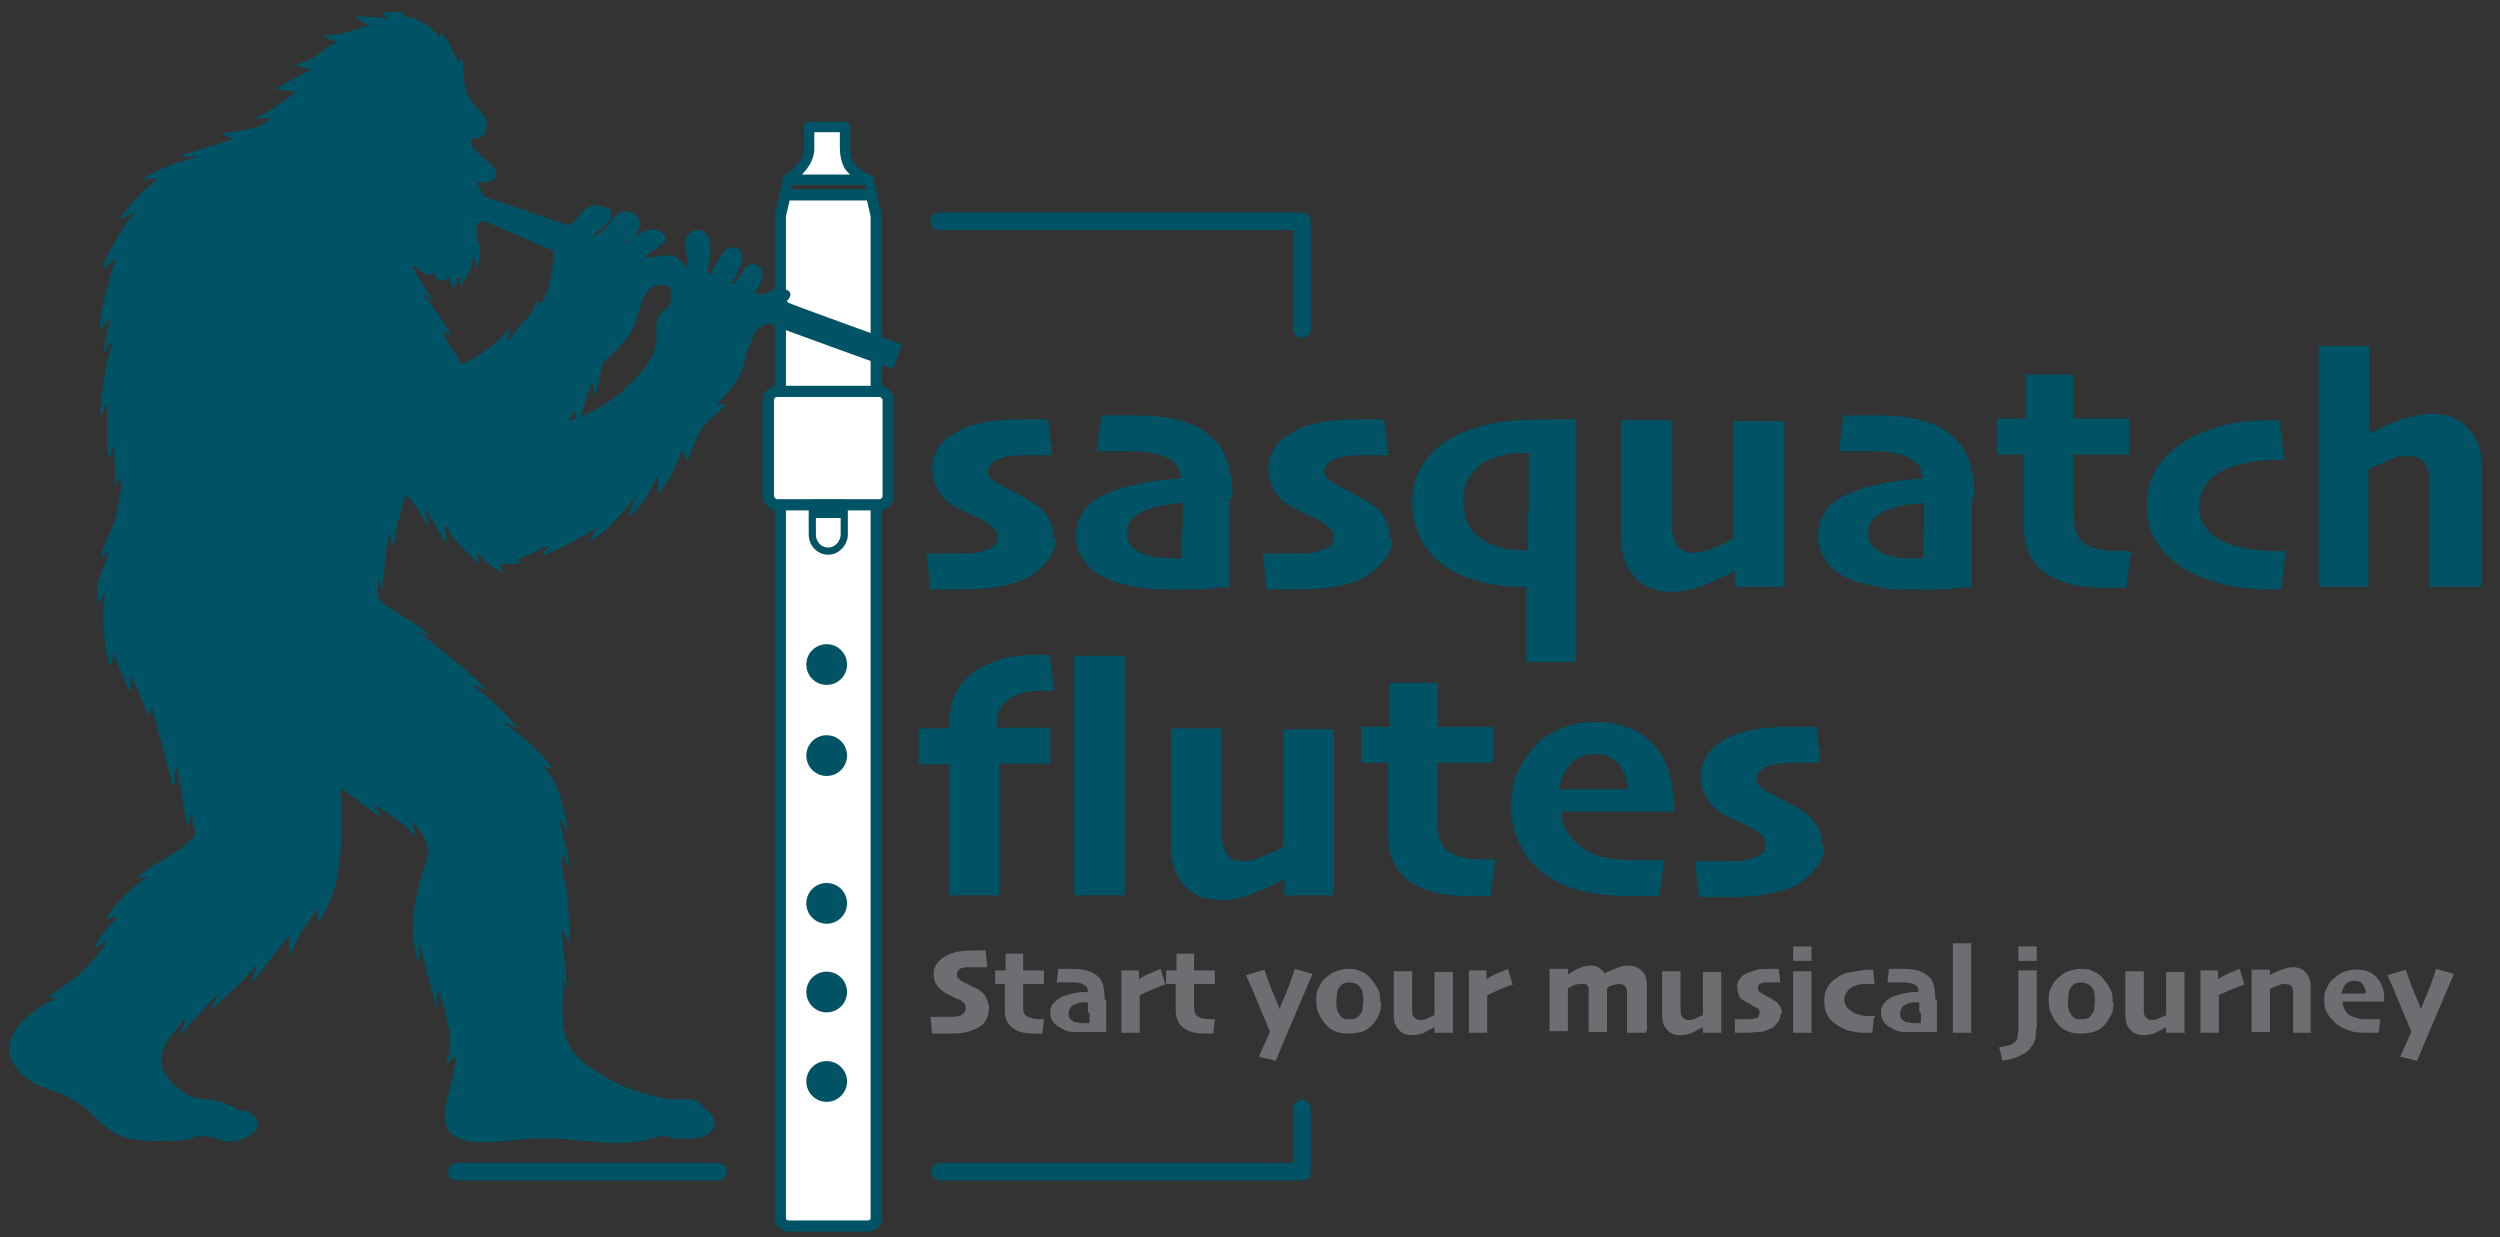 <?xml version="1.0" encoding="UTF-8"?>
<svg xmlns="http://www.w3.org/2000/svg" id="Layer_1" version="1.1" viewBox="0 0 313 154.9">
  <rect x="0" y="0" width="313" height="154.9" fill="#333333" stroke="none"/>
  <defs>
    <style>
      .st0 {
        stroke-width: 2.2px;
      }

      .st0, .st1, .st2, .st3, .st4, .st5, .st6 {
        stroke: #005365;
      }

      .st0, .st2 {
        fill: none;
      }

      .st0, .st3, .st4, .st5, .st6 {
        stroke-linecap: round;
        stroke-linejoin: round;
      }

      .st7 {
        fill: #6d6e71;
      }

      .st1, .st2 {
        stroke-miterlimit: 10;
      }

      .st1, .st3, .st4, .st5 {
        fill: #fff;
      }

      .st1, .st4 {
        stroke-width: 1.4px;
      }

      .st2 {
        stroke-width: 1.2px;
      }

      .st3 {
        stroke-width: .9px;
      }

      .st5 {
        stroke-width: 1.3px;
      }

      .st8, .st6 {
        fill: #005365;
      }

      .st6 {
        stroke-width: .5px;
      }
    </style>
  </defs>
  <g>
    <path class="st1" d="M98.8,153.5c-.6,0-1.1-.4-1.1-1V27l.6-2.6h10.8l.6,2.6v125.6c0,.5-.5.9-1.1.9h-9.8Z"></path>
    <path class="st5" d="M108.7,22.5h-10.1s.7-.3,1.6-1.4c1.2-1.3,1.1-2.5,1.1-2.5v-2.7h4.5v2.7s0,1.6.7,2.4,2.1,1.5,2.1,1.5h.1Z"></path>
    <path class="st3" d="M103.7,61.4h0c1.1,0,2,.9,2,2.1v3.4c0,1.1-.9,2.1-2,2.1h0c-1.1,0-2-.9-2-2.1v-3.4c0-1.1.9-2.1,2-2.1Z"></path>
    <rect class="st4" x="96.2" y="49" width="15" height="14.2" rx="1.1" ry="1.1"></rect>
    <rect class="st6" x="101.7" y="62.8" width="4" height="1.8"></rect>
    <circle class="st6" cx="103.5" cy="83.2" r="2.3"></circle>
    <circle class="st6" cx="103.5" cy="94.6" r="2.3"></circle>
    <circle class="st6" cx="103.5" cy="113.1" r="2.3"></circle>
    <circle class="st6" cx="103.5" cy="124.2" r="2.3"></circle>
    <circle class="st6" cx="103.5" cy="135.4" r="2.3"></circle>
  </g>
  <g>
    <path class="st8" d="M132.2,67.2c0,1.1-.3,2.1-1,2.9-.6.8-1.4,1.5-2.3,2.1-1,.5-2.2,1-3.7,1.2-1.5.3-2.9.4-4.4.4h-4.3l-.5-4.5h5.4c.6,0,1.1-.1,1.6-.3.7-.2,1.2-.4,1.5-.7s.4-.7.4-1.1-.1-.7-.4-1-.7-.5-1.2-.9c-.4-.3-1.1-.6-1.8-.9-.7-.3-1.4-.7-2-1-1-.6-1.6-1.2-2.1-2.1-.4-.8-.7-1.7-.7-2.6s.3-2,.9-2.8,1.5-1.5,2.7-2.1c1-.5,2.1-.8,3.4-1s2.6-.3,3.7-.3h3.8l.5,4.5h-3.3c-.9,0-1.2,0-1.7.1-.5,0-1,.1-1.4.3-.5.1-.9.4-1.2.7-.2.3-.4.6-.4.9s.1.7.5,1,.7.6,1.2.8c.5.3,1.2.6,1.9,1s1.3.7,1.8,1c1,.6,1.7,1.2,2.1,2,.5.7.7,1.6.7,2.6h0l.3-.2Z"></path>
    <path class="st8" d="M154,62.6v10.9c-.2,0-1.1,0-2.6.2s-3.2.1-5,.1-2.5,0-4-.3-2.7-.5-3.7-1c-1.2-.5-2.3-1.2-2.9-2.2-.7-.9-1.1-2-1.1-3.2s.4-2.4,1.2-3.4c.7-1,2-1.7,3.6-2.3,1.1-.4,2.4-.7,4-1s3-.4,4.3-.5c0-.7-.2-1.3-.6-1.8-.4-.4-1-.8-1.8-1.1-.5-.1-1.2-.3-1.8-.4s-1.5-.1-2.3-.1h-4l.6-4.5h3.9c2.3,0,4.3.2,5.8.6s2.9,1,3.9,2c1,.8,1.7,1.8,2.1,3,.4,1.2.7,2.8.7,4.7h-.2l-.1.3ZM148.1,66.4v-3.4c-.4,0-1.1,0-2.1.2-1,.1-1.9.4-2.7.7-.5.2-1,.6-1.5,1-.4.4-.7,1-.7,1.7s.2,1.4.6,1.8,1,.8,1.5,1c.4.1,1,.3,1.6.4.6,0,1.2.1,1.9.1s.4,0,.6,0h.7v-3.7h0l.1.2Z"></path>
    <path class="st8" d="M174.3,67.2c0,1.1-.3,2.1-1,2.9-.6.8-1.4,1.5-2.3,2.1-1,.5-2.2,1-3.7,1.2-1.5.3-2.9.4-4.4.4h-4.3l-.5-4.5h5.4c.6,0,1.1-.1,1.6-.3.7-.2,1.2-.4,1.5-.7s.4-.7.4-1.1-.1-.7-.4-1c-.3-.3-.7-.5-1.2-.9-.4-.3-1.1-.6-1.8-.9s-1.4-.7-2-1c-1-.6-1.6-1.2-2.1-2.1-.4-.8-.7-1.7-.7-2.6s.3-2,.9-2.8,1.5-1.5,2.7-2.1c1-.5,2.1-.8,3.4-1,1.3-.2,2.6-.3,3.7-.3h3.8l.5,4.5h-3.3c-.9,0-1.2,0-1.7.1-.5,0-1,.1-1.4.3-.5.1-.9.4-1.2.7-.2.3-.4.6-.4.9s.1.7.5,1,.7.6,1.2.8c.5.3,1.2.6,1.9,1s1.3.7,1.8,1c1,.6,1.7,1.2,2.1,2,.5.7.7,1.6.7,2.6h0l.3-.2Z"></path>
    <path class="st8" d="M197.4,82.9h-6.3v-9.4c-1.6,0-3.2-.1-4.6-.4s-2.7-.7-3.9-1.2c-1.9-1-3.3-2.1-4.3-3.7s-1.5-3.3-1.5-5.4.5-3.4,1.5-4.9,2.4-2.6,4.3-3.5c1.5-.7,3.2-1.2,4.9-1.5s3.9-.4,6.4-.4,1,0,1.7,0h1.7v30.3h0l.1.1ZM191.4,64v-7.3c-1,0-2,0-2.8.2-.8.1-1.7.4-2.6.9-.9.4-1.5,1.1-2.1,2s-.7,1.8-.7,2.9.2,2.2.7,3.1,1.2,1.5,2.3,2.1c.7.4,1.4.6,2.1.8.8.1,1.7.2,2.6.2h.4v-4.8h0l.1-.1Z"></path>
    <path class="st8" d="M223.4,73.5h-6.2v-2h0c-1,.5-2.2,1.1-3.7,1.7s-2.9.9-4.2.9c-2,0-3.5-.6-4.6-1.8s-1.7-2.8-1.7-4.8v-14.9h6.3v12.8c0,1.2.2,2.1.6,2.8s1,1,2,1,1.8-.2,2.9-.7c1-.4,1.8-.8,2.3-1.2v-14.6h6.3v20.9h-.1l.1-.1Z"></path>
    <path class="st8" d="M246.9,62.6v10.9c-.2,0-1.1,0-2.6.2s-3.2.1-5,.1-2.5,0-4-.3-2.7-.5-3.7-1c-1.2-.5-2.3-1.2-2.9-2.2-.7-.9-1.1-2-1.1-3.2s.4-2.4,1.2-3.4c.7-1,2-1.7,3.6-2.3,1.1-.4,2.4-.7,4-1s3-.4,4.3-.5c0-.7-.2-1.3-.6-1.8-.4-.4-1-.8-1.8-1.1-.5-.1-1.2-.3-1.8-.4s-1.5-.1-2.3-.1h-4l.6-4.5h3.9c2.3,0,4.3.2,5.8.6,1.5.4,2.9,1,3.9,2,1,.8,1.7,1.8,2.1,3s.7,2.8.7,4.7h-.2l-.1.3ZM240.9,66.4v-3.4c-.4,0-1.1,0-2.1.2-1,.1-1.9.4-2.7.7-.5.2-1,.6-1.5,1-.4.4-.7,1-.7,1.7s.2,1.4.6,1.8,1,.8,1.5,1c.4.1,1,.3,1.6.4s1.2.1,1.9.1.4,0,.6,0h.7v-3.7h0l.1.2Z"></path>
    <path class="st8" d="M266.8,69.1l-.6,4.5h-2.7c-3.3,0-5.8-.7-7.5-1.9-1.7-1.2-2.6-3.2-2.6-5.6v-9.2h-3.4v-4.5h3.6v-5.5h6v5.5h7v4.5h-7v7.7c0,1.5.4,2.6,1.2,3.3s2.3,1.1,4.6,1.1h1.2l.2.1Z"></path>
    <path class="st8" d="M286.2,68.8l-.6,5h-1.2c-2.3,0-4.4-.2-6.2-.7s-3.3-1-4.6-1.8c-1.5-.9-2.7-2.1-3.6-3.4-.9-1.4-1.2-3-1.2-4.7s.4-3.2,1.2-4.5,1.9-2.4,3.3-3.3,3-1.6,4.9-2.1,4-.7,6.2-.7h1l.6,5h-.8c-1,0-2,0-3,.2-1,.1-2,.4-2.9.7-1.2.4-2.2,1-2.9,1.9-.7.9-1.1,1.8-1.1,2.9s.4,2.2,1,3,1.6,1.4,2.8,1.8c.8.3,1.8.6,2.9.7s2.1.2,2.9.2h1.2l.1-.2Z"></path>
    <path class="st8" d="M310.5,73.5h-6.3v-12.8c0-1.3-.2-2.3-.7-2.8s-1.1-.8-2.1-.8-1.5.1-2.3.5-1.8.7-2.6,1.2v14.7h-6.2v-30.2h6.3v11h0c1.2-.7,2.6-1.2,4.1-1.8,1.5-.4,2.7-.7,3.8-.7,1.9,0,3.4.6,4.5,1.8s1.7,2.7,1.7,4.7v15h0l-.2.2Z"></path>
    <path class="st8" d="M131.8,86.5h-1.1c-1,0-1.8,0-2.4.2-.7.1-1.2.4-1.8.7-.5.3-.9.7-1.2,1.2s-.5,1.2-.5,1.8v.7h6.7v4.5h-6.4v16.5h-6.3v-16.4h-3.8v-4.5h3.9v-.8c0-1.2.2-2.3.6-3.3s1.1-1.9,2.1-2.7c.8-.7,1.8-1.2,3.2-1.7,1.2-.4,2.9-.7,4.8-.7h1.8l.6,4.5h-.2Z"></path>
    <path class="st8" d="M140.8,112.1h-6.3v-30h6.3v30.1h0v-.1Z"></path>
    <path class="st8" d="M167,112.1h-6.2v-2h0c-1,.5-2.2,1.1-3.7,1.7s-2.9.9-4.2.9c-2,0-3.5-.6-4.6-1.8-1.1-1.2-1.7-2.8-1.7-4.8v-14.9h6.3v12.8c0,1.2.2,2.1.6,2.8s1,1,2,1,1.8-.2,2.9-.7c1-.4,1.8-.8,2.3-1.2v-14.6h6.3v20.9h-.1l.1-.1Z"></path>
    <path class="st8" d="M187.2,107.7l-.6,4.5h-2.7c-3.3,0-5.8-.7-7.5-1.9-1.7-1.2-2.6-3.2-2.6-5.6v-9.2h-3.4v-4.5h3.6v-5.5h6v5.5h7v4.5h-7v7.7c0,1.5.4,2.6,1.2,3.3.8.7,2.3,1.1,4.6,1.1h1.2l.2.1Z"></path>
    <path class="st8" d="M209.7,101.6h-14.2c0,1,.3,2.1.9,2.9s1.5,1.6,2.6,2.2c.8.4,1.7.7,2.6.8s1.9.2,3.1.2h3.7l-.7,4.5h-3.8c-2.3,0-4.5-.3-6.4-.8-1.8-.5-3.4-1.3-4.7-2.4-1.1-.9-2-2.1-2.6-3.4s-1-2.8-1-4.4.2-3,.7-4.3c.5-1.2,1.3-2.4,2.4-3.6.9-1,2.1-1.7,3.4-2.2s2.7-.7,4.1-.7,2.8.2,4,.7c1.2.4,2.1,1,3,1.9,1,1,1.7,2.2,2.1,3.6s.7,3,.7,4.9h.1v.1ZM203.8,98.8c-.1-1.3-.5-2.4-1.2-3.2s-1.7-1.2-2.9-1.2-2.2.4-3,1.2-1.3,1.8-1.5,3.2h8.7-.1Z"></path>
    <path class="st8" d="M228.4,105.7c0,1.1-.3,2.1-1,2.9-.6.8-1.4,1.5-2.3,2.1-1,.5-2.2,1-3.7,1.2-1.5.3-2.9.4-4.4.4h-4.3l-.5-4.5h5.4c.6,0,1.1-.1,1.6-.3.7-.2,1.2-.4,1.5-.7s.4-.7.4-1.1-.1-.7-.4-1c-.3-.3-.7-.5-1.2-.9-.4-.3-1.1-.6-1.8-.9s-1.4-.7-2-1c-1-.6-1.6-1.2-2.1-2.1-.4-.8-.7-1.7-.7-2.6s.3-2,.9-2.8c.6-.8,1.5-1.5,2.7-2.1,1-.5,2.1-.8,3.4-1s2.6-.3,3.7-.3h3.8l.5,4.5h-3.3c-.9,0-1.2,0-1.7.1-.5,0-1,.1-1.4.3-.5.1-.9.4-1.2.7s-.4.6-.4.9.1.7.5,1c.3.3.7.6,1.2.8.5.3,1.2.6,1.9,1s1.3.7,1.8,1c1,.6,1.7,1.2,2.1,2,.5.7.7,1.6.7,2.6h0l.3-.2Z"></path>
  </g>
  <g>
    <path class="st7" d="M123.8,126.3c0,.6-.1,1-.4,1.5s-.7.7-1.2,1c-.4.2-1,.4-1.6.5-.7.1-1.2.1-1.9.1h-2l-.2-2.1h2.6c.4,0,.7,0,.9-.1.3,0,.5-.2.7-.4s.2-.4.2-.6,0-.4-.2-.6-.4-.4-.7-.5c-.2,0-.5-.2-.9-.4s-.7-.3-.9-.5c-.5-.3-.8-.7-1-1s-.3-.8-.3-1.2,0-.7.2-1c.1-.3.4-.6.6-.8.4-.4,1-.7,1.6-.9s1.5-.3,2.4-.3h1.7l.2,2.1h-2.4c-.2,0-.5,0-.7.1-.2,0-.4.1-.5.3s-.2.3-.2.5,0,.4.2.5c.1.1.4.4.7.5.2.1.5.2.8.4s.6.3.9.4c.4.3.8.6,1,1s.4.8.4,1.3h.1l-.1.2Z"></path>
    <path class="st7" d="M130.7,127.7l-.2,1.7h-1c-1.2,0-2.1-.2-2.7-.7-.6-.4-1-1.2-1-2.1v-3.4h-1.2v-1.7h1.3v-2.1h2.2v2.1h2.6v1.7h-2.6v2.8c0,.6.1,1,.4,1.2s.9.4,1.7.4h.5v.1Z"></path>
    <path class="st7" d="M138.5,125.2v4h-4.2c-.5,0-1-.2-1.3-.4-.4-.2-.8-.4-1.1-.8s-.4-.7-.4-1.2.1-.9.4-1.2.7-.7,1.3-.9c.4-.1.9-.3,1.5-.4s1.1-.1,1.5-.1c0-.3,0-.5-.2-.7-.1-.1-.4-.3-.7-.4-.2,0-.4-.1-.7-.1h-2.3l.2-1.7h1.4c.8,0,1.5,0,2.1.2.6.1,1,.4,1.4.7.4.3.6.7.7,1.1s.2,1,.2,1.8h0l.2.1ZM136.2,126.7v-1.2h-.7c-.4,0-.7.1-1,.3-.2,0-.4.2-.5.4s-.2.4-.2.7,0,.5.2.7c.1.1.4.3.6.4.1,0,.4,0,.6.1h1.2v-1.3h-.1l-.1-.1Z"></path>
    <path class="st7" d="M146.1,123.2c-.4.1-.9.3-1.4.5s-1.2.5-2,.9v4.7h-2.3v-7.8h2.2v1.1h0c.4-.3,1-.6,1.5-.8s1-.4,1.2-.5l.6,2h0l.2-.1Z"></path>
    <path class="st7" d="M152.1,127.7l-.2,1.7h-1c-1.2,0-2.1-.2-2.7-.7-.6-.4-1-1.2-1-2.1v-3.4h-1.2v-1.7h1.3v-2.1h2.2v2.1h2.6v1.7h-2.6v2.8c0,.6.1,1,.4,1.2.3.3.9.4,1.7.4h.5v.1Z"></path>
    <path class="st7" d="M164.3,122c-1,2.3-1.9,4.5-2.9,6.8s-1.5,3.7-1.7,4l-2.1-.5,1.4-3.1c0-.1-.4-1-1-2.4-.6-1.5-1.2-3-2-4.7l2.3-.7c.4,1.2.8,2.3,1.2,3.2.4,1,.7,1.6.7,1.8h0c0-.2.3-.8.7-1.8.4-.9.8-2,1.2-3.3l2.1.6h.1v.1Z"></path>
    <path class="st7" d="M172.9,125.4c0,.6,0,1.2-.3,1.7-.2.5-.5,1-1,1.4-.4.4-.8.6-1.2.7s-1,.2-1.5.2-1,0-1.5-.2-.9-.4-1.2-.7c-.4-.4-.7-.8-1-1.4s-.4-1.1-.4-1.8,0-1.2.3-1.6c.2-.5.5-1,.9-1.3s.8-.7,1.3-.8c.5-.2,1-.3,1.5-.3s1.1,0,1.5.3c.4.1.9.4,1.2.8.4.4.7.9,1,1.4s.3,1.1.3,1.7h0l.1-.1ZM170.7,125.4c0-.4,0-.7-.1-1.1,0-.4-.3-.7-.5-.9s-.3-.2-.5-.3c-.2,0-.4-.1-.6-.1s-.4,0-.7.1c-.1,0-.4.2-.5.4-.2.2-.4.5-.4.8,0,.4-.1.7-.1,1s0,.7.1,1.1.3.6.5.9c.1.1.3.2.5.3h.6c.2,0,.4,0,.7-.1.2,0,.4-.2.5-.4.2-.2.4-.5.4-.8s.1-.7.1-1h0v.1Z"></path>
    <path class="st7" d="M181.8,129.3h-2.2v-.7h0c-.4.2-.8.4-1.3.7-.5.2-1,.3-1.5.3-.7,0-1.3-.2-1.7-.7-.4-.4-.6-1-.6-1.8v-5.5h2.3v4.7c0,.4,0,.8.2,1s.4.4.7.4.7,0,1-.2.7-.3.9-.4v-5.4h2.3v7.8h0l-.1-.2Z"></path>
    <path class="st7" d="M189.6,123.2c-.4.1-.9.3-1.4.5s-1.2.5-2,.9v4.7h-2.3v-7.8h2.2v1.1h0c.4-.3,1-.6,1.5-.8s1-.4,1.2-.5l.6,2h0l.2-.1Z"></path>
    <path class="st7" d="M206,129.3h-2.3v-4.8c0-.5,0-.8-.2-1s-.4-.3-.7-.3-.4,0-.7.1c-.3,0-.6.2-.9.4v5.5h-2.3v-5.3c0-.1,0-.3-.1-.4,0-.1-.1-.2-.3-.3h-.5c-.2,0-.5,0-.8.1s-.6.3-.9.4v5.4h-2.3v-7.8h2.3v.7h0c.3-.2.7-.4,1.2-.7.5-.2,1-.4,1.5-.4s.9,0,1.2.3c.3.2.6.4.7.7h0c.4-.3,1-.5,1.5-.7s1-.3,1.5-.3c.7,0,1.2.2,1.7.7.4.4.6,1,.6,1.7v5.6h0l-.2.4Z"></path>
    <path class="st7" d="M215.4,129.3h-2.2v-.7h0c-.4.2-.8.4-1.3.7-.5.2-1,.3-1.5.3-.7,0-1.3-.2-1.7-.7-.4-.4-.6-1-.6-1.8v-5.5h2.3v4.7c0,.4,0,.8.2,1s.4.4.7.4.7,0,1-.2.7-.3.9-.4v-5.4h2.3v7.8h0l-.1-.2Z"></path>
    <path class="st7" d="M222.9,127c0,.4-.1.8-.4,1.1s-.5.6-.9.7c-.4.2-.8.4-1.3.4s-1.1.1-1.6.1h-1.5v-1.7h1.9c.2,0,.4,0,.6-.1.3,0,.4-.1.5-.3,0-.1.1-.2.1-.4s0-.3-.1-.4c0,0-.2-.2-.4-.3-.1,0-.4-.2-.7-.4s-.5-.2-.7-.4c-.4-.2-.6-.4-.7-.7s-.2-.6-.2-1,0-.7.3-1c.2-.3.5-.6,1-.8.4-.1.8-.3,1.2-.4s1-.1,1.4-.1h1.3l.2,1.7h-1.8c-.1,0-.4,0-.5.1-.2,0-.3.1-.4.2,0,0-.1.2-.1.4s0,.3.1.4.3.2.4.3c.1,0,.4.2.7.4.3.1.5.2.7.4.4.2.6.4.8.7s.3.6.3,1h0l-.2.1Z"></path>
    <path class="st7" d="M226.8,120.3h-2.3v-1.8h2.3v1.8ZM226.8,129.3h-2.3v-7.7h2.3v7.8h0v-.1Z"></path>
    <path class="st7" d="M234.6,127.5l-.2,1.8h-.4c-.9,0-1.6,0-2.2-.2-.7-.1-1.2-.4-1.7-.7-.6-.4-1-.7-1.3-1.3-.3-.5-.4-1.1-.4-1.8s.1-1.2.4-1.7.7-.9,1.2-1.2c.5-.4,1.1-.6,1.8-.7s1.5-.3,2.3-.3h.4l.2,1.8h-1.4c-.4,0-.7.1-1,.2-.4.1-.8.4-1,.7s-.4.7-.4,1,.1.8.4,1.1.6.5,1,.7c.3.1.7.2,1.1.3h1.5-.1l-.2.3Z"></path>
    <path class="st7" d="M242.5,125.2v4h-4.2c-.5,0-1-.2-1.3-.4-.4-.2-.8-.4-1.1-.8s-.4-.7-.4-1.2.1-.9.4-1.2c.3-.4.7-.7,1.3-.9.4-.1.9-.3,1.5-.4s1.1-.1,1.5-.1c0-.3,0-.5-.2-.7s-.4-.3-.7-.4c-.2,0-.4-.1-.7-.1h-2.3l.2-1.7h1.4c.8,0,1.5,0,2.1.2.6.1,1,.4,1.4.7.4.3.6.7.7,1.1s.2,1,.2,1.8h0l.2.1ZM240.3,126.7v-1.2h-.7c-.4,0-.7.1-1,.3-.2,0-.4.2-.5.4s-.2.4-.2.7,0,.5.2.7.4.3.6.4c.1,0,.4,0,.6.1h1.2v-1.3h-.1l-.1-.1Z"></path>
    <path class="st7" d="M246.8,129.3h-2.3v-11.2h2.3v11.2h0Z"></path>
    <path class="st7" d="M254.9,128.9c0,.7,0,1.2-.3,1.7s-.6,1-1,1.2c-.3.2-.7.4-1.2.6s-1,.3-1.7.4l-.4-1.7c.4,0,.7-.1,1.1-.2.3,0,.6-.2.8-.4.2-.1.4-.4.4-.7,0-.2.1-.7.1-1.2v-7.1h2.3v7.3h-.1v.1ZM255,120.3h-2.3v-1.8h2.3v1.8Z"></path>
    <path class="st7" d="M264.6,125.4c0,.6,0,1.2-.3,1.7s-.5,1-1,1.4c-.4.4-.8.6-1.2.7s-1,.2-1.5.2-1,0-1.5-.2-.9-.4-1.2-.7c-.4-.4-.7-.8-1-1.4s-.4-1.1-.4-1.8,0-1.2.3-1.6c.2-.5.5-1,.9-1.3s.8-.7,1.3-.8c.5-.2,1-.3,1.5-.3s1.1,0,1.5.3c.4.1.9.4,1.2.8.4.4.7.9,1,1.4s.3,1.1.3,1.7h0l.1-.1ZM262.3,125.4c0-.4,0-.7-.1-1.1,0-.4-.3-.7-.5-.9-.1-.1-.3-.2-.5-.3-.2,0-.4-.1-.6-.1s-.4,0-.7.1c-.1,0-.4.2-.5.4-.2.2-.4.5-.4.8,0,.4-.1.7-.1,1s0,.7.1,1.1.3.6.5.9c.1.1.3.2.5.3h.6c.2,0,.4,0,.7-.1.2,0,.4-.2.5-.4.2-.2.4-.5.4-.8s.1-.7.1-1h0v.1Z"></path>
    <path class="st7" d="M273.4,129.3h-2.2v-.7h0c-.4.2-.8.4-1.3.7-.5.2-1,.3-1.5.3-.7,0-1.3-.2-1.7-.7-.4-.4-.6-1-.6-1.8v-5.5h2.3v4.7c0,.4,0,.8.2,1s.4.4.7.4.7,0,1-.2.7-.3.9-.4v-5.4h2.3v7.8h0l-.1-.2Z"></path>
    <path class="st7" d="M281.2,123.2c-.4.1-.9.3-1.4.5s-1.2.5-2,.9v4.7h-2.3v-7.8h2.2v1.1h0c.4-.3,1-.6,1.5-.8s1-.4,1.2-.5l.6,2h0l.2-.1Z"></path>
    <path class="st7" d="M289.4,129.3h-2.3v-4.8c0-.4,0-.8-.2-1-.1-.2-.4-.3-.8-.3s-.5,0-.9.2c-.4.1-.7.3-1,.4v5.4h-2.3v-7.8h2.3v.7h0c.4-.3,1-.5,1.5-.7s1-.3,1.4-.3c.7,0,1.2.2,1.6.7.4.4.6,1,.6,1.8v5.6h0l.1.1Z"></path>
    <path class="st7" d="M298.4,125.4h-5.1c0,.4.1.7.3,1.1.2.4.5.6,1,.8.3.1.6.2,1,.3h2.4l-.2,1.7h-1.4c-.9,0-1.6,0-2.3-.3-.7-.2-1.2-.5-1.7-.9-.4-.4-.7-.7-1-1.2s-.4-1-.4-1.6,0-1.1.3-1.5c.1-.4.4-.9.9-1.3s.7-.6,1.2-.8,1-.3,1.5-.3,1,0,1.5.2.8.4,1.1.7.6.8.8,1.3.2,1.1.2,1.8h-.1ZM296.2,124.4c0-.5-.2-.9-.4-1.2-.2-.3-.6-.4-1-.4s-.8.1-1.1.4-.4.7-.6,1.2h3.2-.1Z"></path>
    <path class="st7" d="M307.2,122c-1,2.3-1.9,4.5-2.9,6.8s-1.5,3.7-1.7,4l-2.1-.5,1.4-3.1c0-.1-.4-1-1-2.4s-1.2-3-2-4.7l2.3-.7c.4,1.2.8,2.3,1.2,3.2.4,1,.7,1.6.7,1.8h0c0-.2.3-.8.7-1.8.4-.9.8-2,1.2-3.3l2.1.6h0l.1.1Z"></path>
  </g>
  <line class="st2" x1="108.7" y1="22.3" x2="109.2" y2="24.4"></line>
  <line class="st2" x1="98.7" y1="22.3" x2="98.2" y2="24.4"></line>
  <g>
    <line class="st0" x1="89.9" y1="146.7" x2="57.2" y2="146.7"></line>
    <polyline class="st0" points="163 138.8 163 146.7 117.7 146.7"></polyline>
    <polyline class="st0" points="117.6 27.7 163 27.7 163 41.2"></polyline>
  </g>
  <path class="st8" d="M50.5,2c1.7.2,3.7,1.3,4.5,2.8l.2-.7c.5.5.9,1,1.2,1.6s1,2.2,1.1,2.1l.3-.7c.4,1.7,0,3.5.9,5.1s2.5,2,2.2,3.8-1.6,1.1-1.8,1.4c-.9,1.3,2.9,2.9,3,4.2s-1.4,1.3-2.4,1.2l.9,1.8,10.6,3.6c1.5-.8,1.9-3,4-2.4s1.1.6,1.2.9c.6,1.1-1.7,2-2.1,2.9.7-.1,1.6-1.1,2.1-1.7s.3-.5.4-.7c1.1-1.3,3.8-.8,3.2,1.3s-1.4,1.1-2,1.8c1.8-.3,2.7-2.3,4.7-1.3s-1,2.3-1.7,2.9-.3,0-.2.3c1.3.3,2.9-.8,4.1.2s1,1.6,1.1.5-.2-1.6-.2-2.4.5-1.6,1.4-1.7c1.8-.1,1.8,1.9,1.7,3.2s-.6,2.2,0,2.4l1.6-2.8c.6-.6,1.8-1.1,2.3,0,.5,1.1-.6,2.8-1.2,3.9.5.4,1.3-1.8,1.8-2.1,1.7-1.1,2.6.9,1.7,2.3s-.9.7-.6.9c1.4.9,1.9-.7,3.3-.5s1.4.9.7,1.6c0,0,.1.1.2.2.6.3,14.2,5.2,14.2,5.2l-1.1,3.1s-13.9-5-15.6-5.7c-.2,0-1.3.6-1.5.8s-1.1,2.6-1.3,3c-.2.6-.2,1.2-.4,1.8-.5,1.7-2,3.2-3.3,4.5h1.2c-.8,1-2.2,1.9-2.9,2.8s-1.3,2.8-1.8,4.1c-.3.3-.5-1-.9-1-.5,1.9-1.6,3.7-2.8,5.3-.2.2-.1-.2-.1-.3v-2c-.8,1.5-1.5,3.1-2.7,4.3-1.2,1.2-.7.4-.7.7h-.3l1-2.5c-1.7,2.2-3.5,4.4-5.9,5.8l.8-1.6h-.2c-.5.4-1.2.8-1.8,1.1-1,.6-3.3,1.8-4.2,2.1s-.3,0-.4,0c-.2-.1,1.1-1.2.4-1s-1.3.7-1.8.9-1.7.5-1.7.8.4.3.3.5h-2.5c-.2,0,.6,1.3,0,1-1-.4-2.2-1.6-3-2.4l.3,1.5c-1.4-1.6-3.4-2.9-4.1-4.9-.3,0-.1.2-.1.4,0,.4.1.9.1,1.3s0,.4-.2.4l-2.2-3.9h-.2c0,.4.2.8.3,1.3s.1.5-.1.5l-1-1.8-1.7-2.1c-.7,2.1-1.2,4.3-1.5,6.5l-.3-.4-.2-1.4c-.6,2.4-.7,4.8-.9,7.3l-.6-1.6v2.3c0,1.2,5.8,3.7,6.4,5-.4,0-.7-.3-1-.4s-.5-.2-.4,0c.4.1.8.5,1.1.7,2.6,2.1,5.3,4.1,7.6,6.5l-1.9-.7c2,1.6,4,3.3,5.6,5.3v.2c-.5-.2-1.1-.7-1.6-.7,2.2,1.6,4.3,3.3,5.9,5.5,0,.7-.9-.4-1.2-.2,1.3,1.2,2,2.6,2.4,4.2s.7,2.6.8,3.5.1.6-.1.5c-.1-.4-.4-.8-.7-1.2s-.1-.4-.2-.2c.4,1.7,1,3.6,1.2,5.3s.1.6-.1.5l-.6-1.3c-.2,0-.2.2-.2.4,0,1.5.6,3.1.7,4.6s.4,4,.3,6l-1-1.9.7,7.3c-.4,0,0-.7-.6-.6.4,1.1,0,2.3,0,3.5.1,4.2,1.2,6,4.8,8.1s5.1,2.3,7.4,2.9,4.2-.3,5.2.9.4.4.8.8c.6.5,1,1,.8,1.8-.4,1.9-3.4,1.7-4.8,1.6s-1-.3-1.5-.3c-.8,0-2.1.6-3,.7-4.2.6-8.1-.4-12.1-.4s-8.9,1.4-11.3-.4.5-7,.3-9.9l-1.2,1.2c1-2.6.4-5-.3-7.6l-.8-2.2v2.7l-2.1-7.9c-.3,0-.1.3-.1.5s.1,1.7-.3,1.3c-.7-3.1-.6-6.1.2-9.2s1.4-3.4,1.2-4.6-1.1-2.7-2-3.5l.4,1.8c-1.5-1.6-3.2-2.8-5.1-3.9-.2.2.9,1.1.7,1.5l-4.9-3.6c-.1.4-.1,1,0,1.4.2,3.7.1,9.4-1.4,12.7s-.9,1.6-1.3,2.5c-.2,0-.3.1-.2-.2s0-.6,0-.9,0-.4-.1-.4l-2.1,3.1-1.4,2.9v-2.7l-4.5,5.8h-.2l.7-2.2c-1.6,2.1-3.6,3.7-5.5,5.5-.4,0-.1-.2,0-.4.1-.4.3-.8.6-1.2h-.2l-4.6,5c0-.5.4-1,.6-1.5s.1-.5-.2-.2c-2.2,2.3-4.1,4.9-1.3,7.7s3.9,1.6,6.2,2.4,1.5.8,2,1,1.2-.1,1.9.6c1.6,1.7-.6,2.9-2.1,3.2s-1.7,0-3.1-.4-.8,0-1.1,0-.4-.3-.6-.3-.6.4-1,.5c-1.4.4-5.9.3-7.4,0-3.7-.8-4.3-3.3-7.2-4.9s-4.2-1.3-6-2.8c-4.9-4,0-8.2,4-10h-1.3c1.9-1.4,3.9-2.5,5.4-4.3s1.9-2.3,2-2.6,0-.2,0-.2l-1.6,1c.5-1,1.2-2,1.9-2.8s.9-.8,1-1c.2-.6-1.2.3-1.3,0,1.3-2.2,3.2-3.9,5.3-5.3l-1.5.3c1.8-1.8,4.3-2.7,6.2-4.3s.9-1.5.8-3,0-.5-.2-.7l-.4,1.8-1.3-7.7c-.5.3-.3,1.1-.3,1.5s0,.7-.3.7l-2.7-10.2v1.1l-.3.4-2.1-4.9c-.3,0-.1.3-.1.5v1.4c-.2.3-2.2-4.7-2.1-5l-.3,1.4-.3.5c-.8-3.1-.9-6.3-.6-9.5l-.9,1.8v-1.3c-.3-1.8,1.1-3.8,1.3-5.3s0-.2,0-.2l-.9,1c.2-1.7,1.3-3.3,1.8-5s.6-2.8.8-4.3l-.3-1.4c0,.4,0,1.2-.4,1.5-.2-1.6,0-3.3-.4-4.9l-.4,1.6-.3-1v-5.9l-.8,1.6c0-3,.6-6.2,1.4-9.1,0-.4-.2-.1-.3,0-.3.3-.4.8-.8,1.1l.9-4.4-1.3,1.5c0-1.8.5-3.8,1-5.6s.6-2.3,1-3.4l-1.6,1.4c-.1,0,0-.1,0-.2.2-1.3,1.9-3.9,2.6-5.1.7-1.2,1.1-1.3,1.2-1.6s0-.3,0-.2l-1.9,1c1.5-2,3-3.8,5-5.2h-1.9c1.9-1.3,4.3-2.1,6.7-2.7,0-.3-.3-.1-.5-.1h-1.3v-.2c.1,0,6.4-2,6.4-2l-1.6-.7c2.1-.3,4.8-.4,6.4-1.9h-2.1c1.9-.8,3.5-2.1,5.2-3.3l-2.7-.4,4.6-2.4-2.1-.5c.7-.4,1.4-.5,2.2-.9,1-.6,1.9-1.6,3-2l-1.8-.9c2.1.2,4-.8,6.1-1.2l-1.4-.6-.5-.6c1.4.2,2.8,0,4.2.4l-1-.9h2.7l.1.5ZM67.7,38.1c1.3-2,1.5-4.3,1.6-6.7l-8.6-3.7c-2,0-.6,2.6-.6,3.8s-.3,1.5-.3,2.1c-.4-.2,0-1.2-.6-1.3-.1,1.3-.8,2.5-1.6,3.6v-1.2c-.5,0-.3.5-.5.8s-.4.6-.5.5l-.4-1.3c-.3,0-.1.3-.4.4-.6.2-1.5-.2-1.4-.9-.4,0-.5.3-.9.2-.7-.2-1.1-.9-1.8-1.1,0,.3,0,.4.2.6.6,1.2,1.6,2.5,2.3,3.6v.2l-1.1-.9c-.2.2.3.6.5.8.7,1,2.1,2.9,2.6,3.9s.2.3.1.5l-.8-.6c0,.3.3,1,.5,1.4.5.9,1.5,1.7,1.6,2.8,2.5-.9,4.6-2.6,6.3-4.6l-.4,1.6h.3c.2-.5.7-1,1-1.5.8-1,2.4-2.1,2.2-3.5l.6.3.1.2ZM78,48.8c1.7-1.4,2.9-2.6,3.8-4.6s-.2-3.6.9-4.9,1-.5,1.2-1.3c.3-1.1.5-2.1-.9-2.3-2.6-.3-2.8,3.2-3.5,4.9s-2.4,3.4-4,4.8l-1,4.3-.3-1.6h-.2c0,.1-1.3,4-1.3,4,1.9-.7,3.8-1.9,5.4-3.2l-.1-.1ZM72.2,52.3l-.3-1-.7,1.5,1-.5Z"></path>
</svg>
